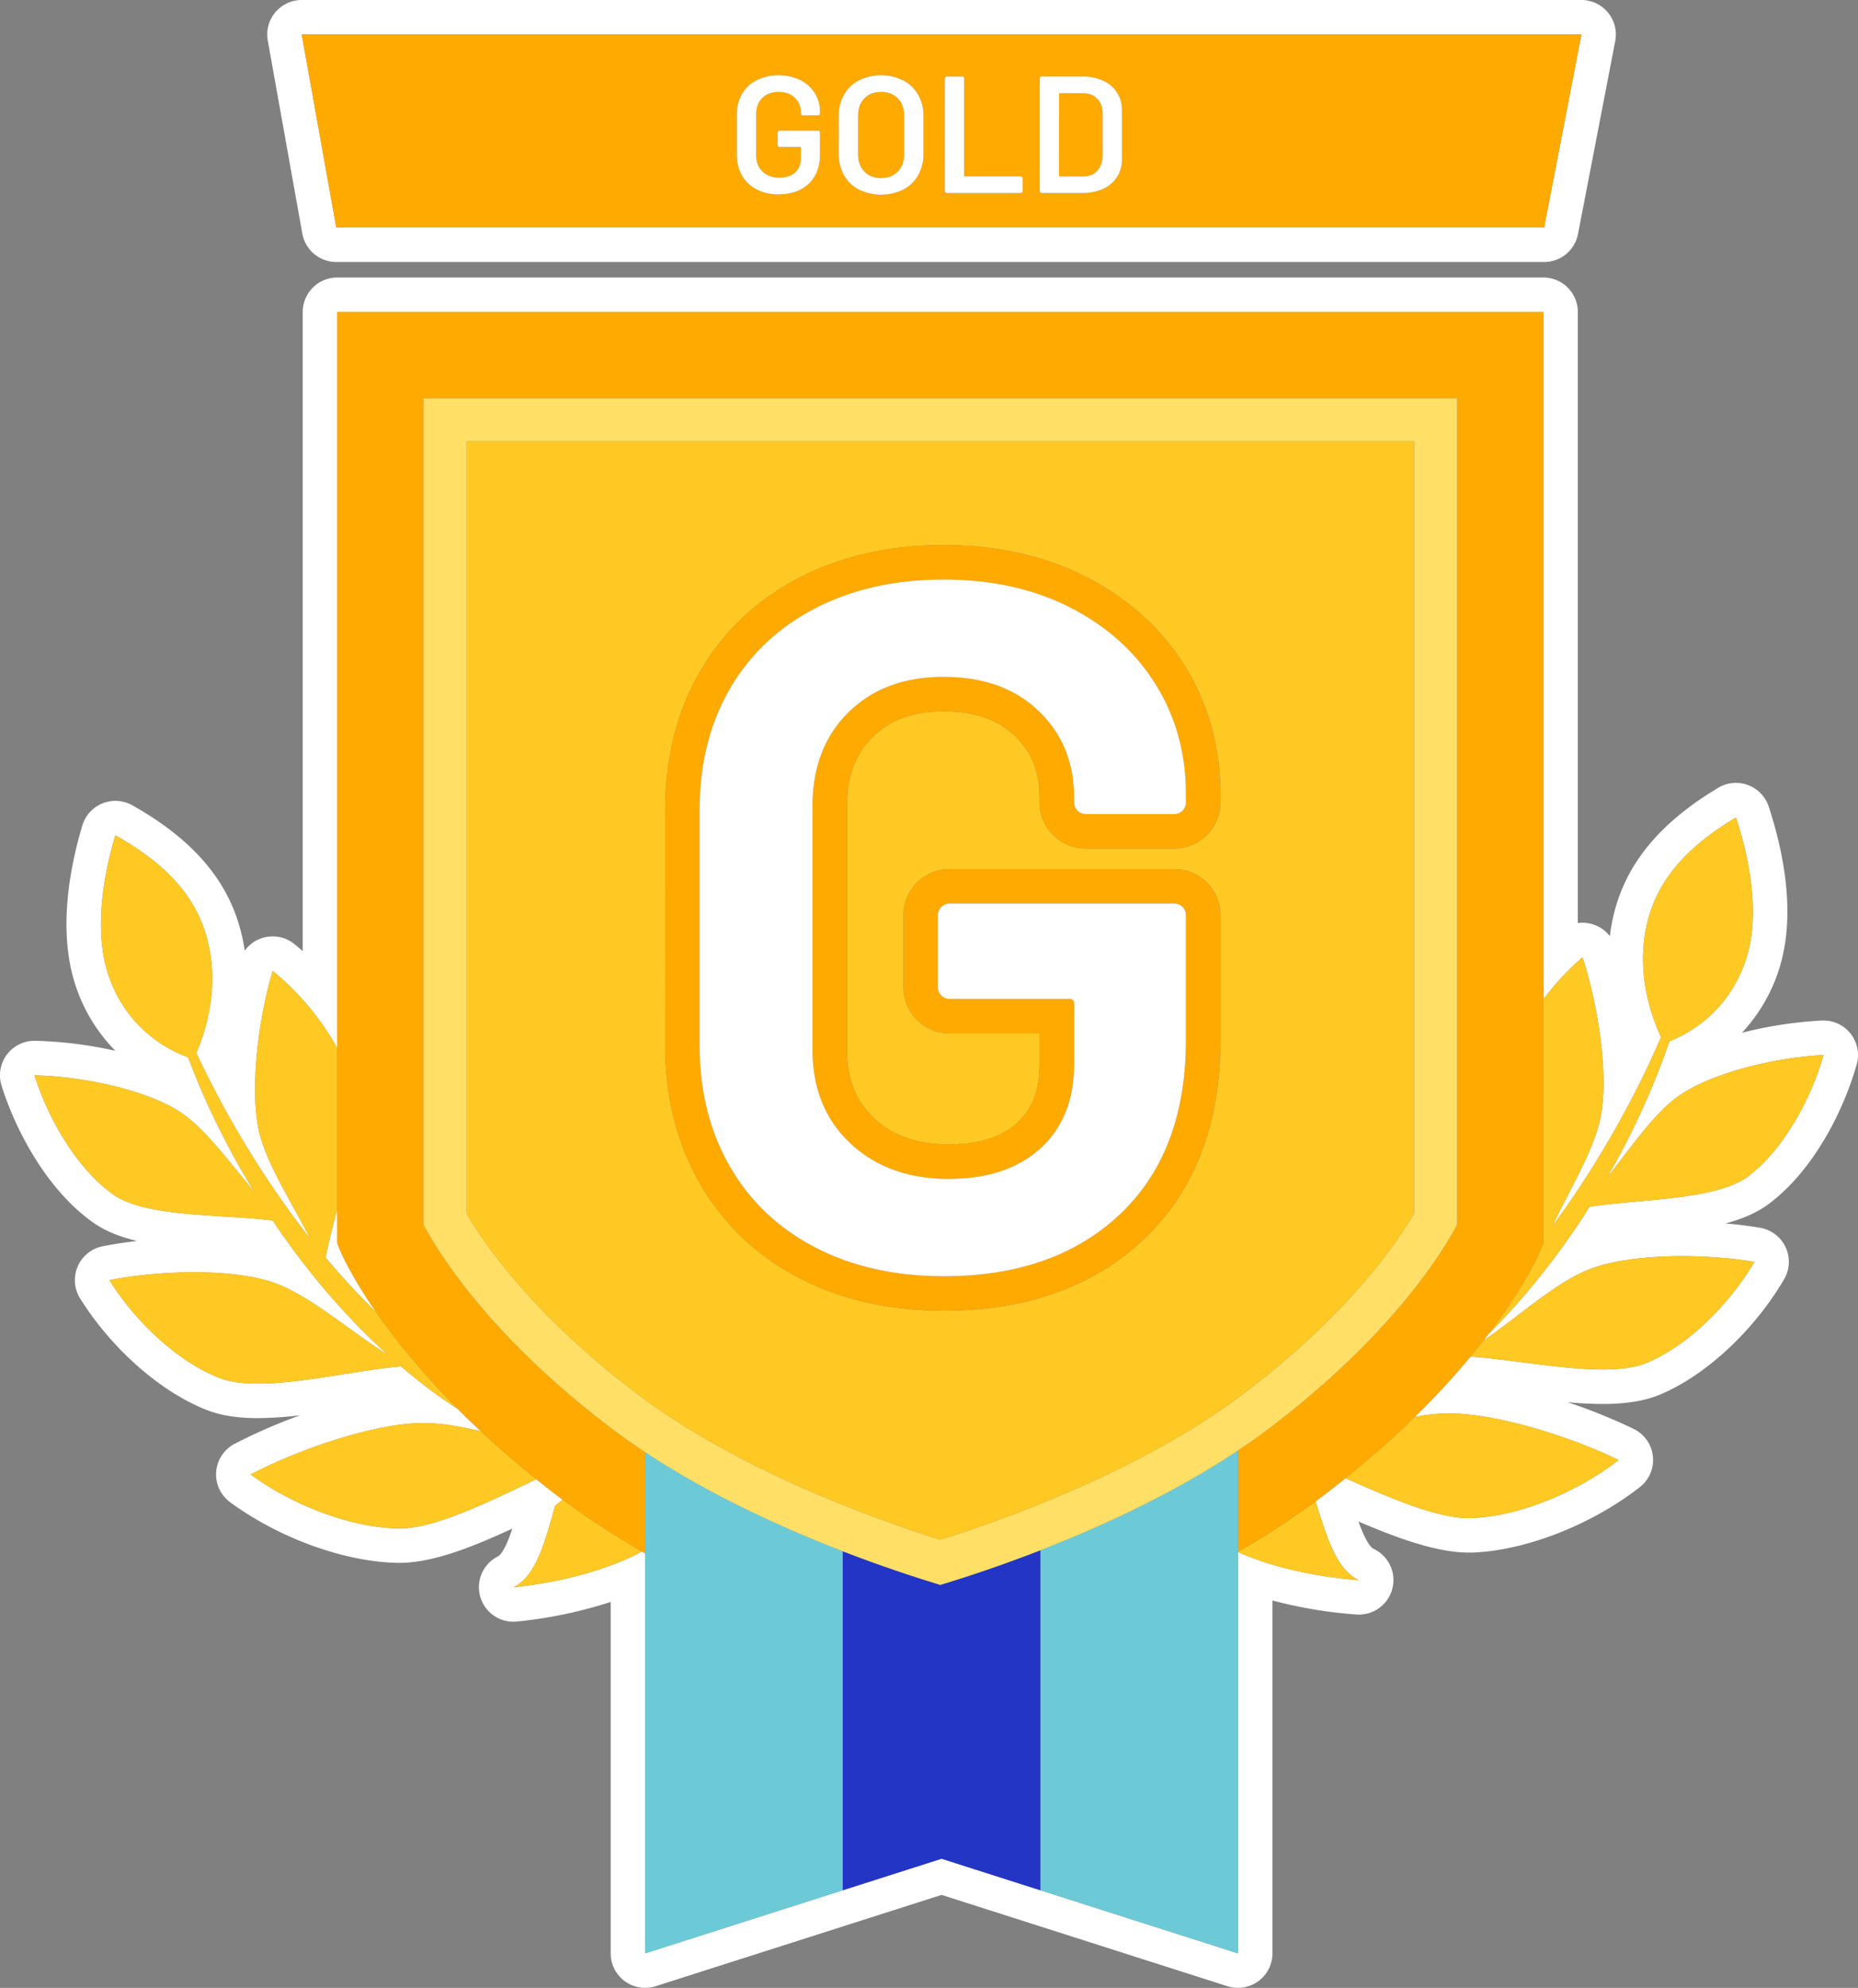 <svg id="Layer_1" data-name="Layer 1" xmlns="http://www.w3.org/2000/svg" viewBox="0 0 1869.95 2000"><rect x="0" y="0" width="1869.95" height="2000" fill="#808080" stroke="none"/><defs><style>.cls-1{fill:#fff;}.cls-2{fill:#ffc923;}.cls-3{fill:#fa0;}.cls-4{fill:#6ccad7;}.cls-5{fill:#2335c5;}.cls-6{fill:#ffdf65;}</style></defs><path class="cls-1" d="M443.81,1320.38c-25.1-36.13-35.11-59.34-36-61.45l-3.39-8.07v-34.65c-4.41,17.23-8.7,34-11.7,49A728.67,728.67,0,0,0,443.81,1320.38Z" transform="translate(-65.03 0)"/><path class="cls-1" d="M1933.67,1070.86a34.71,34.71,0,0,0-33.41-44.13l-1.56,0a412.39,412.39,0,0,0-80.51,12.32,167.88,167.88,0,0,0,37.47-64.42c17.47-55,3.92-119.06-10.52-163.07a34.72,34.72,0,0,0-50.8-19c-54.11,32.35-87.41,70.11-101.81,115.43a181.44,181.44,0,0,0-7.28,33.92,34.75,34.75,0,0,0-27.52-13.56,34,34,0,0,0-4.73.33V313.9a34.71,34.71,0,0,0-34.71-34.71H404.42A34.72,34.72,0,0,0,369.7,313.9v643q-4.2-3.69-8.49-7.14a34.71,34.71,0,0,0-49.87,6.66,182.59,182.59,0,0,0-8.22-33.7c-15.67-44.91-50-81.72-105-112.55a34.72,34.72,0,0,0-50.25,20.38c-13.21,44.39-25,108.75-6,163.28a168,168,0,0,0,39.27,63.37,412.5,412.5,0,0,0-80.83-10.07h-.59a34.71,34.71,0,0,0-33.14,45.05c14.08,45.13,45.77,105.09,92.48,138,12.2,8.61,27.22,14.36,43.88,18.35-12.16,1.39-23.9,3.2-34.67,5.36a34.72,34.72,0,0,0-22.64,52.38c31.86,51.19,82.63,95.55,129.35,113,13.48,5,29.65,7.47,49.44,7.47a374.06,374.06,0,0,0,42.7-2.84,552,552,0,0,0-66,28.73,34.72,34.72,0,0,0-4.46,58.73c49.4,36.33,115.79,60.29,169.12,61h1.49c33.26,0,73.1-15.86,113.36-34.43-.24.74-.48,1.47-.73,2.21-7.23,21.58-12.55,25.13-13.54,25.63a34.71,34.71,0,0,0,19,65.63,452.11,452.11,0,0,0,94.27-19.7v353.53a34.7,34.7,0,0,0,45.27,33.07l198.87-63.49,88.88-28.38,88.88,28.38,198.86,63.49a34.7,34.7,0,0,0,45.27-33.07v-355a456.5,456.5,0,0,0,84.51,14.09c.86.06,1.72.09,2.57.09a34.72,34.72,0,0,0,14.54-66.23c-1-.46-6.41-3.86-14.25-25.24-.26-.73-.52-1.45-.79-2.18,38.27,16.39,78.35,31.29,111.21,31.29,1.54,0,3,0,4.55-.09,53.3-2.24,119-28,167.37-65.74a34.71,34.71,0,0,0-6.1-58.57,558.05,558.05,0,0,0-66.47-26.87c12,1.06,23.84,1.73,35.16,1.73,23.18,0,41.66-2.92,56.51-8.93,46.23-18.76,95.74-64.52,126.16-116.57a34.72,34.72,0,0,0-24.08-51.73c-10.83-1.87-22.6-3.34-34.8-4.4,16.54-4.45,31.4-10.62,43.35-19.57C1890.85,1177.18,1920.86,1116.36,1933.67,1070.86Zm-269,143.28c-2.15,3.4-4.23,6.84-6.39,10.22-27.79,42.49-59.52,82.3-95.47,118.11-1.62,2.12-3.29,4.28-5,6.46,33.65-22.79,71.46-57.6,105.2-71.28,42.79-17.34,119.37-16.4,167.67-8.08-24.31,41.61-66.44,84.55-109.23,101.91-39.57,16-120.44-2.63-176.44-6.66a801.13,801.13,0,0,1-56.18,60.76,191.89,191.89,0,0,1,27.74-3.49c50.33-2.12,129.87,23.57,177.48,46.83-26.86,20.92-62.7,39.7-98.84,50.07a210.3,210.3,0,0,1-48.64,8.37c-32.89,1.37-81.56-19.86-127.43-40.15-7.71,6.2-15.63,12.44-23.91,18.71-2,1.52-4,3-6.07,4.5,3.4,11.75,7.23,23.43,11.3,34.54a166.19,166.19,0,0,0,6.78,16.18,96.32,96.32,0,0,0,5.3,9.53,62.54,62.54,0,0,0,8.88,11.14c.83.82,1.69,1.6,2.58,2.35a38.76,38.76,0,0,0,8.74,5.61c-41.65-3.06-86.69-12.51-121.77-28.34v403.85l-198.87-63.49L1012.64,1870l-99.44,31.75-198.87,63.49V1562.83l-3.37-1.95c-1.11.63-2.22,1.32-3.32,1.89q-6.61,3.42-13.74,6.52c-4.74,2.06-9.64,4-14.66,5.88a358.86,358.86,0,0,1-39.54,11.9c-2.73.66-5.48,1.29-8.23,1.9a440,440,0,0,1-49.63,7.94c7.3-3.62,13.08-9.61,17.73-16.6a97.63,97.63,0,0,0,8.42-16c1.86-4.42,3.46-8.86,4.87-13.06,3.9-11.64,7.55-23.87,10.7-36.17,2.58-2.15,5.17-4.24,7.76-6.3-1.27-.94-2.55-1.87-3.81-2.82-7.85-5.94-15.35-11.85-22.69-17.73-48.69,23.1-102.6,50-138.51,49.5-31.48-.44-66.25-10.09-97.64-24.42q-4.71-2.14-9.31-4.43c-6.12-3-12.09-6.26-17.84-9.61a271.61,271.61,0,0,1-24.26-15.84c46.94-24.58,125.74-52.47,176.11-51.76,16.94.23,36,3.75,55.67,8.37q-12.18-11.38-23.12-22.38c-11-7.15-21.71-14.59-32.06-22.48-8.61-6.58-17-13.45-25.18-20.46-56,4.69-140.23,27.48-181.53,12.07-16.22-6.06-32.45-15.72-47.74-27.58q-3.82-3-7.56-6.11a274,274,0,0,1-21.49-20.15c-4.54-4.72-8.91-9.59-13.07-14.55a267.58,267.58,0,0,1-22.16-30.43c48.05-9.66,124.57-12.74,167.83,3.4,26.81,10,56.51,33,84.64,53,9.38,6.67,18.58,13,27.44,18.4q-15.42-13.9-29.91-28.76a722.37,722.37,0,0,1-54.38-62.59q-6.36-8.2-12.49-16.57t-12.06-16.91c-2.26-3.31-4.43-6.69-6.68-10-4.79-.6-9.81-1.12-15-1.58-3.45-.31-7-.59-10.57-.85s-7.24-.52-10.92-.76c-46.07-3-98.41-4.86-123.95-22.89-17.64-12.44-34-31.13-47.61-52.35-3.41-5.31-6.66-10.78-9.73-16.35a282.62,282.62,0,0,1-22-51.29c45,.77,114.15,14,149.43,38.86,13.73,9.7,27.4,24.62,40.85,40.69,1.5,1.79,3,3.58,4.48,5.39,8.94,10.85,17.77,22,26.46,32.24-10.87-17.65-21.19-35.68-30.61-54.29a751.49,751.49,0,0,1-36-81A133.39,133.39,0,0,1,206,1032.9q-2.55-2.55-5-5.27a132.78,132.78,0,0,1-23.6-37.91q-1.47-3.6-2.78-7.33-1.37-3.93-2.48-8c-11.17-40.64-3.86-90.91,8.94-134,25.56,14.33,48.31,31,65.34,51.69,1.7,2.07,3.35,4.18,4.93,6.34a134.63,134.63,0,0,1,18.93,35.67,155.91,155.91,0,0,1,7.94,62.22q-.55,8-1.83,15.92a199.93,199.93,0,0,1-13.8,47.07A980.8,980.8,0,0,0,320.87,1166q19.32,30.68,40.68,59.71,7.62,10.32,15.56,20.36c-17.14-34.26-42.73-73-50.88-105.8-10.84-43.63-.48-117.7,13.21-163.44,24.64,19.82,48.8,48,65,77.82V313.9H1618.29v691.59h0a265.42,265.42,0,0,1,39.43-42.36c9.35,28.34,17.71,67.78,20.32,104.09q.39,5.44.6,10.79c.7,17.77-.15,34.41-3.16,48.13-7.22,33-31.73,72.45-47.9,107.18q7.64-10.27,15-20.79,27.36-39.45,51-81.8,5.91-10.57,11.57-21.32,17-32.23,31.61-65.9a207.51,207.51,0,0,1-9.06-23.06,184.31,184.31,0,0,1-8.91-47.4q-.39-7.93,0-15.82c.13-2.63.31-5.25.56-7.86a149.25,149.25,0,0,1,6.27-30.81c11.76-37,38.4-64.44,71.83-86.84q3.58-2.4,7.26-4.73t7.46-4.58c14.93,45.52,23.84,99.44,10.42,141.72a138.92,138.92,0,0,1-8.8,21.4q-1.72,3.36-3.61,6.57a129.51,129.51,0,0,1-33.59,37.82,136.12,136.12,0,0,1-31.41,17.72,750.7,750.7,0,0,1-33.69,82c-8.9,18.87-18.71,37.18-29.09,55.13,1.4-1.75,2.81-3.52,4.21-5.31,21.1-26.88,42.94-58.2,65.37-75,21.61-16.17,56.56-28.13,90.72-35.33a396.46,396.46,0,0,1,39.7-6.31c6.25-.66,12.25-1.11,17.87-1.37a269.47,269.47,0,0,1-8.82,26c-3.45,8.71-7.39,17.4-11.75,25.88a263.24,263.24,0,0,1-19.55,32.28q-2.69,3.78-5.49,7.39c-9.33,12-19.55,22.51-30.36,30.59C1792.26,1207.57,1715.59,1206.27,1664.64,1214.14Z" transform="translate(-65.03 0)"/><path class="cls-1" d="M369.3,235a34.72,34.72,0,0,0,34.17,28.6H1619.08a34.71,34.71,0,0,0,34.09-28.13L1690.66,41.3A34.73,34.73,0,0,0,1656.57,0H368.7a34.72,34.72,0,0,0-34.17,40.83Zm-.6-200.28H1656.57l-37.49,194.17H403.47L368.7,34.72Z" transform="translate(-65.03 0)"/><path class="cls-2" d="M493.37,1431.63c-50.37-.71-129.17,27.18-176.11,51.76a271.61,271.61,0,0,0,24.26,15.84c5.75,3.35,11.72,6.57,17.84,9.61q4.61,2.28,9.31,4.43c31.39,14.33,66.16,24,97.64,24.42,35.91.5,89.82-26.4,138.51-49.5-20.49-16.43-39-32.56-55.78-48.19C529.41,1435.38,510.31,1431.86,493.37,1431.63Z" transform="translate(-65.03 0)"/><path class="cls-2" d="M631.32,1508.74c-2.59,2.06-5.18,4.15-7.76,6.3-3.15,12.3-6.8,24.53-10.7,36.17-1.41,4.2-3,8.64-4.87,13.06a97.63,97.63,0,0,1-8.42,16c-4.65,7-10.43,13-17.73,16.6a440,440,0,0,0,49.63-7.94c2.75-.61,5.5-1.24,8.23-1.9a358.86,358.86,0,0,0,39.54-11.9c5-1.86,9.92-3.82,14.66-5.88s9.33-4.24,13.74-6.52c1.1-.57,2.21-1.26,3.32-1.89A814.09,814.09,0,0,1,631.32,1508.74Z" transform="translate(-65.03 0)"/><path class="cls-2" d="M443.81,1320.38a728.67,728.67,0,0,1-51.09-55.12c3-15,7.29-31.82,11.7-49v-161.6c-16.18-29.86-40.34-58-65-77.82-13.69,45.74-24.05,119.81-13.21,163.44,8.15,32.78,33.74,71.54,50.88,105.8q-7.94-10-15.56-20.36-21.33-29-40.68-59.71a980.8,980.8,0,0,1-58.22-106.62,199.93,199.93,0,0,0,13.8-47.07q1.28-7.95,1.83-15.92a155.91,155.91,0,0,0-7.94-62.22,134.63,134.63,0,0,0-18.93-35.67c-1.58-2.16-3.23-4.27-4.93-6.34-17-20.7-39.78-37.36-65.34-51.69-12.8,43.05-20.11,93.32-8.94,134q1.11,4.07,2.48,8,1.31,3.74,2.78,7.33a132.78,132.78,0,0,0,23.6,37.91q2.41,2.71,5,5.27a133.39,133.39,0,0,0,48.36,30.8,751.49,751.49,0,0,0,36,81c9.42,18.61,19.74,36.64,30.61,54.29-8.69-10.24-17.52-21.39-26.46-32.24-1.49-1.81-3-3.6-4.48-5.39-13.45-16.07-27.12-31-40.85-40.69-35.28-24.89-104.41-38.09-149.43-38.86a282.62,282.62,0,0,0,22,51.29c3.07,5.57,6.32,11,9.73,16.35,13.66,21.22,30,39.91,47.61,52.35,25.54,18,77.88,19.87,123.95,22.89,3.68.24,7.33.49,10.92.76s7.12.54,10.57.85c5.19.46,10.21,1,15,1.58,2.25,3.34,4.42,6.72,6.68,10q5.93,8.53,12.06,16.91t12.49,16.57A722.37,722.37,0,0,0,425.13,1334q14.49,14.84,29.91,28.76c-8.86-5.4-18.06-11.73-27.44-18.4-28.13-20-57.83-43-84.64-53-43.26-16.14-119.78-13.06-167.83-3.4a267.58,267.58,0,0,0,22.16,30.43c4.16,5,8.53,9.83,13.07,14.55a274,274,0,0,0,21.49,20.15q3.74,3.14,7.56,6.11c15.29,11.86,31.52,21.52,47.74,27.58,41.3,15.41,125.56-7.38,181.53-12.07,8.22,7,16.57,13.88,25.18,20.46,10.35,7.89,21.1,15.33,32.06,22.48C488.86,1380.41,462.24,1346.9,443.81,1320.38Z" transform="translate(-65.03 0)"/><path class="cls-2" d="M1545,1364.82c56,4,136.87,22.69,176.44,6.66,42.79-17.36,84.92-60.3,109.23-101.91-48.3-8.32-124.88-9.26-167.67,8.08-33.74,13.68-71.55,48.49-105.2,71.28C1553.76,1354.07,1549.51,1359.36,1545,1364.82Z" transform="translate(-65.03 0)"/><path class="cls-2" d="M1310.94,1561.43c35.08,15.83,80.12,25.28,121.77,28.34a38.76,38.76,0,0,1-8.74-5.61c-.89-.75-1.75-1.53-2.58-2.35a62.54,62.54,0,0,1-8.88-11.14,96.32,96.32,0,0,1-5.3-9.53,166.19,166.19,0,0,1-6.78-16.18c-4.07-11.11-7.9-22.79-11.3-34.54a822.15,822.15,0,0,1-78.19,50.93Z" transform="translate(-65.03 0)"/><path class="cls-2" d="M1854.65,1153q2.8-3.62,5.49-7.39a263.24,263.24,0,0,0,19.55-32.28c4.36-8.48,8.3-17.17,11.75-25.88a269.47,269.47,0,0,0,8.82-26c-5.62.26-11.62.71-17.87,1.37a396.46,396.46,0,0,0-39.7,6.31c-34.16,7.2-69.11,19.16-90.72,35.33-22.43,16.79-44.27,48.11-65.37,75-1.4,1.79-2.81,3.56-4.21,5.31,10.38-18,20.19-36.26,29.09-55.13a750.7,750.7,0,0,0,33.69-82,136.12,136.12,0,0,0,31.41-17.72,129.51,129.51,0,0,0,33.59-37.82q1.89-3.21,3.61-6.57a138.92,138.92,0,0,0,8.8-21.4c13.42-42.28,4.51-96.2-10.42-141.72q-3.78,2.25-7.46,4.58t-7.26,4.73c-33.43,22.4-60.07,49.85-71.83,86.84a149.25,149.25,0,0,0-6.27,30.81c-.25,2.61-.43,5.23-.56,7.86q-.36,7.88,0,15.82a184.31,184.31,0,0,0,8.91,47.4,207.51,207.51,0,0,0,9.06,23.06q-14.61,33.65-31.61,65.9-5.67,10.74-11.57,21.32-23.62,42.3-51,81.8-7.33,10.53-15,20.79c16.17-34.73,40.68-74.18,47.9-107.18,3-13.72,3.86-30.36,3.16-48.13q-.21-5.34-.6-10.79c-2.61-36.31-11-75.75-20.32-104.09a265.42,265.42,0,0,0-39.43,42.36v245.37l-3.39,8.07c-1.06,2.52-15.11,35-52.12,83.54,36-35.81,67.68-75.62,95.47-118.11,2.16-3.38,4.24-6.82,6.39-10.22,50.95-7.87,127.62-6.57,159.65-30.55C1835.1,1175.51,1845.32,1165,1854.65,1153Z" transform="translate(-65.03 0)"/><path class="cls-2" d="M1419.11,1487.21c45.87,20.29,94.54,41.52,127.43,40.15a210.3,210.3,0,0,0,48.64-8.37c36.14-10.37,72-29.15,98.84-50.07-47.61-23.26-127.15-49-177.48-46.83a191.89,191.89,0,0,0-27.74,3.49C1468.63,1445.32,1445.46,1466,1419.11,1487.21Z" transform="translate(-65.03 0)"/><path class="cls-3" d="M1618.29,1250.86V1005.49h0V313.9H404.42v937l3.39,8.07c.89,2.11,10.9,25.32,36,61.45,18.43,26.52,45.05,60,82.11,97.24q10.94,11,23.12,22.38c16.74,15.63,35.29,31.76,55.78,48.19,7.34,5.88,14.84,11.79,22.69,17.73,1.26.95,2.54,1.88,3.81,2.82A814.09,814.09,0,0,0,711,1560.88l3.37,1.95V1461.05c-11.76-7.78-23.28-15.87-34.4-24.3C554.87,1342,504.1,1256.65,491.21,1232.11V400.7H1531.5v831.43c-12.73,24.24-63.45,109.69-188.72,204.62q-15.48,11.73-31.84,22.62v102a822.15,822.15,0,0,0,78.19-50.93c2-1.5,4.07-3,6.07-4.5,8.28-6.27,16.2-12.51,23.91-18.71,26.35-21.19,49.52-41.89,69.69-61.63a801.13,801.13,0,0,0,56.18-60.76c4.53-5.46,8.78-10.75,12.8-15.89,1.71-2.18,3.38-4.34,5-6.46,37-48.55,51.06-81,52.12-83.54Z" transform="translate(-65.03 0)"/><path class="cls-4" d="M1310.94,1459.37c-64.52,43.08-137.28,76.42-198.87,100.35v342.07l198.87,63.49V1459.37Z" transform="translate(-65.03 0)"/><path class="cls-4" d="M913.2,1560.72c-61.31-23.69-134.08-56.82-198.87-99.67v504.23l198.87-63.49Z" transform="translate(-65.03 0)"/><path class="cls-5" d="M1112.07,1559.72c-40.11,15.58-75.49,27.19-100.71,34.85-24.68-7.5-59.1-18.77-98.16-33.85v341.07l99.44-31.75,99.43,31.75Z" transform="translate(-65.03 0)"/><path class="cls-6" d="M913.2,1560.72c39.06,15.08,73.48,26.35,98.16,33.85,25.22-7.66,60.6-19.27,100.71-34.85,61.59-23.93,134.35-57.27,198.87-100.35q16.32-10.89,31.84-22.62c125.27-94.93,176-180.38,188.72-204.62V400.7H491.21v831.41c12.89,24.54,63.66,109.87,188.72,204.64,11.12,8.43,22.64,16.52,34.4,24.3C779.12,1503.9,851.89,1537,913.2,1560.72ZM534.61,1220.9V444.09H1488.1v776.84c-17.43,30-66.07,101.32-171.53,181.24-101.09,76.6-239.07,126.1-305.21,147-66.14-20.87-204.13-70.37-305.22-147C600.74,1322.29,552.06,1250.94,534.61,1220.9Z" transform="translate(-65.03 0)"/><path class="cls-2" d="M706.14,1402.16c101.09,76.61,239.08,126.11,305.22,147,66.14-20.87,204.12-70.37,305.21-147,105.46-79.92,154.1-151.23,171.53-181.24V444.09H534.61V1220.9C552.06,1250.94,600.74,1322.29,706.14,1402.16Zm28.3-587.08c0-52.31,11.78-99.17,35-139.28,23.5-40.55,57.22-72.4,100.22-94.67,42-21.74,90.87-32.76,145.17-32.76,53.62,0,101.93,10.84,143.59,32.22,42.41,21.78,75.82,52,99.31,89.92,23.6,38.09,35.56,81.45,35.56,128.91v7.83a46.4,46.4,0,0,1-46.46,46.46h-89.08a46.4,46.4,0,0,1-46.46-46.46v-4.89c0-26-8-45.68-25-62.08-17.27-16.54-40.63-24.59-71.41-24.59-30.59,0-54,8.41-71.55,25.73s-25.88,40-25.88,69.75v244.72c0,29.39,8.89,52,27.18,69.11,18.95,17.74,43.53,26.36,75.15,26.36,30.46,0,53.06-7.11,69.09-21.75,15.12-13.8,22.47-33.12,22.47-59V1039.7h-90.58a46.42,46.42,0,0,1-46.47-46.46V920.8a46.42,46.42,0,0,1,46.47-46.46h226.12a46.4,46.4,0,0,1,46.46,46.46v125.3c0,84.61-25.87,152-76.9,200.41-50.5,47.89-118.32,72.17-201.56,72.17-54.33,0-103.16-11-145.16-32.75-43.05-22.27-76.8-54.33-100.3-95.3-23.19-40.38-34.95-87-34.95-138.66Z" transform="translate(-65.03 0)"/><path class="cls-3" d="M1131.77,177.47h23.42q8.88,0,14.14-5.61t5.44-15V114.55q0-9.52-5.35-15.14T1155,93.8h-23.26a.74.74,0,0,0-.84.84v82A.74.74,0,0,0,1131.77,177.47Z" transform="translate(-65.03 0)"/><path class="cls-3" d="M951.73,179.14q10.53,0,16.9-6.53T975,155.38v-39q0-10.87-6.35-17.4t-16.9-6.52Q941.35,92.47,935,99t-6.36,17.4v39q0,10.71,6.36,17.23T951.73,179.14Z" transform="translate(-65.03 0)"/><path class="cls-3" d="M403.47,228.89H1619.08l37.49-194.17H368.7l34.77,194.17ZM1111.52,79.08a1.89,1.89,0,0,1,.59-1.42,1.93,1.93,0,0,1,1.42-.59h40.83a49.27,49.27,0,0,1,20.91,4.19,31.92,31.92,0,0,1,14,12,33.17,33.17,0,0,1,4.94,18.15V159.9a33.13,33.13,0,0,1-4.94,18.15,32,32,0,0,1-14,12,49.27,49.27,0,0,1-20.91,4.18h-40.83a2,2,0,0,1-2-2Zm-95.54,0a1.92,1.92,0,0,1,.58-1.42,2,2,0,0,1,1.43-.59h15.39a2,2,0,0,1,2,2v97.55a.74.74,0,0,0,.83.84h56.06a1.94,1.94,0,0,1,1.42.58,2,2,0,0,1,.59,1.43v12.71a2,2,0,0,1-2,2H1018a2,2,0,0,1-2-2ZM909.23,116.56a41.92,41.92,0,0,1,5.35-21.33,36.83,36.83,0,0,1,15-14.39,51,51,0,0,1,44.5,0,36.83,36.83,0,0,1,15,14.39,41.92,41.92,0,0,1,5.36,21.33v38.15A42.77,42.77,0,0,1,989,176.3a36.7,36.7,0,0,1-15,14.47,51.28,51.28,0,0,1-44.59,0,36,36,0,0,1-15-14.47,43.24,43.24,0,0,1-5.27-21.59Zm-102.57-1.17a40.88,40.88,0,0,1,5.18-20.83,35.42,35.42,0,0,1,14.73-13.89,51.66,51.66,0,0,1,43.92-.08A36.28,36.28,0,0,1,885.13,93.8a35.14,35.14,0,0,1,5.19,18.91v1.34a1.93,1.93,0,0,1-.59,1.42,1.89,1.89,0,0,1-1.42.59H873.09a2,2,0,0,1-2-2v-.84A19.76,19.76,0,0,0,865,98.32q-6.11-5.85-16.32-5.85t-16.39,6.1q-6.19,6.12-6.19,16.15v41.83q0,10,6.52,16.15t16.9,6.11q10,0,15.81-5.28t5.78-14.47V148.69a.74.74,0,0,0-.84-.84H849.66a2,2,0,0,1-2-2V133.46a1.92,1.92,0,0,1,.58-1.42,2,2,0,0,1,1.43-.59h38.65a2,2,0,0,1,2,2v21.42q0,19.25-11.29,30t-30.38,10.71a47.39,47.39,0,0,1-22.08-4.94,35.29,35.29,0,0,1-14.73-14,41,41,0,0,1-5.18-20.75Z" transform="translate(-65.03 0)"/><path class="cls-3" d="M769.39,1190.63c23.5,41,57.25,73,100.3,95.3,42,21.73,90.83,32.75,145.16,32.75,83.24,0,151.06-24.28,201.56-72.17,51-48.37,76.9-115.8,76.9-200.41V920.8a46.4,46.4,0,0,0-46.46-46.46H1020.73a46.42,46.42,0,0,0-46.47,46.46v72.44a46.42,46.42,0,0,0,46.47,46.46h90.58v30.87c0,25.92-7.35,45.24-22.47,59-16,14.64-38.63,21.75-69.09,21.75-31.62,0-56.2-8.62-75.15-26.36-18.29-17.11-27.18-39.72-27.18-69.11V811.17c0-29.75,8.47-52.57,25.88-69.75s41-25.73,71.55-25.73c30.78,0,54.14,8,71.41,24.59,17.09,16.4,25,36.13,25,62.08v4.89a46.4,46.4,0,0,0,46.46,46.46h89.08a46.4,46.4,0,0,0,46.46-46.46v-7.83c0-47.46-12-90.82-35.56-128.91-23.49-37.89-56.9-68.14-99.31-89.92-41.66-21.38-90-32.22-143.59-32.22-54.3,0-103.14,11-145.17,32.76-43,22.27-76.72,54.12-100.22,94.67-23.24,40.11-35,87-35,139.28V1052C734.44,1103.59,746.2,1150.25,769.39,1190.63Zm-.24-375.55q0-69.49,30.35-121.87T885.64,612q55.8-28.86,129.21-28.87,72.44,0,127.75,28.38t85.65,77.34q30.33,49,30.35,110.61v7.83A11.71,11.71,0,0,1,1246.85,819h-89.08A11.69,11.69,0,0,1,1146,807.25v-4.89q0-52.86-35.74-87.13T1014.85,681q-59.72,0-95.93,35.73t-36.21,94.47v244.72q0,58.72,38.17,94.46t98.87,35.73q58.74,0,92.5-30.84t33.78-84.67v-60.69c0-3.26-1.64-4.89-4.9-4.89h-120.4A11.71,11.71,0,0,1,1009,993.24V920.8a11.71,11.71,0,0,1,11.75-11.75h226.12a11.71,11.71,0,0,1,11.75,11.75v125.3q0,112.58-66.08,175.22T1014.85,1284q-73.41,0-129.21-28.88t-86.14-81.74Q769.14,1120.5,769.15,1052Z" transform="translate(-65.03 0)"/><path class="cls-1" d="M799.5,1173.35q30.33,52.86,86.14,81.74T1014.85,1284q111.6,0,177.67-62.65t66.08-175.22V920.8a11.71,11.71,0,0,0-11.75-11.75H1020.73A11.71,11.71,0,0,0,1009,920.8v72.44a11.71,11.71,0,0,0,11.75,11.75h120.4c3.26,0,4.9,1.63,4.9,4.89v60.69q0,53.85-33.78,84.67t-92.5,30.84q-60.71,0-98.87-35.73t-38.17-94.46V811.17q0-58.74,36.21-94.47T1014.85,681q59.7,0,95.44,34.26T1146,802.36v4.89A11.69,11.69,0,0,0,1157.77,819h89.08a11.71,11.71,0,0,0,11.75-11.75v-7.83q0-61.67-30.35-110.61t-85.65-77.34q-55.32-28.38-127.75-28.38-73.41,0-129.21,28.87T799.5,693.21q-30.36,52.38-30.35,121.87V1052Q769.15,1120.51,799.5,1173.35Z" transform="translate(-65.03 0)"/><path class="cls-1" d="M826.57,190.6a47.39,47.39,0,0,0,22.08,4.94q19.08,0,30.38-10.71t11.29-30V133.46a2,2,0,0,0-2-2H849.66a2,2,0,0,0-1.43.59,1.92,1.92,0,0,0-.58,1.42v12.38a2,2,0,0,0,2,2h20.58a.74.74,0,0,1,.84.84v10.37q0,9.21-5.78,14.47t-15.81,5.28q-10.38,0-16.9-6.11t-6.52-16.15V114.72q0-10,6.19-16.15t16.39-6.1q10.22,0,16.32,5.85a19.76,19.76,0,0,1,6.11,14.89v.84a2,2,0,0,0,2,2h15.22a1.89,1.89,0,0,0,1.42-.59,1.93,1.93,0,0,0,.59-1.42v-1.34a35.14,35.14,0,0,0-5.19-18.91,36.28,36.28,0,0,0-14.64-13.21,51.66,51.66,0,0,0-43.92.08,35.42,35.42,0,0,0-14.73,13.89,40.88,40.88,0,0,0-5.18,20.83v40.49a41,41,0,0,0,5.18,20.75A35.29,35.29,0,0,0,826.57,190.6Z" transform="translate(-65.03 0)"/><path class="cls-1" d="M929.47,190.77a51.28,51.28,0,0,0,44.59,0,36.7,36.7,0,0,0,15-14.47,42.77,42.77,0,0,0,5.36-21.59V116.56A41.92,41.92,0,0,0,989,95.23a36.83,36.83,0,0,0-15-14.39,51,51,0,0,0-44.5,0,36.83,36.83,0,0,0-15,14.39,41.92,41.92,0,0,0-5.35,21.33v38.15a43.24,43.24,0,0,0,5.27,21.59A36,36,0,0,0,929.47,190.77Zm-.84-74.38q0-10.87,6.36-17.4t16.74-6.52q10.53,0,16.9,6.52t6.35,17.4v39q0,10.71-6.35,17.23t-16.9,6.53q-10.38,0-16.74-6.53t-6.36-17.23Z" transform="translate(-65.03 0)"/><path class="cls-1" d="M1018,194.2h74.29a2,2,0,0,0,2-2V179.48a2,2,0,0,0-.59-1.43,1.94,1.94,0,0,0-1.42-.58h-56.06a.74.74,0,0,1-.83-.84V79.08a2,2,0,0,0-2-2H1018a2,2,0,0,0-1.43.59,1.92,1.92,0,0,0-.58,1.42V192.19a2,2,0,0,0,2,2Z" transform="translate(-65.03 0)"/><path class="cls-1" d="M1113.53,194.2h40.83a49.27,49.27,0,0,0,20.91-4.18,32,32,0,0,0,14-12,33.13,33.13,0,0,0,4.94-18.15V111.37a33.17,33.17,0,0,0-4.94-18.15,31.92,31.92,0,0,0-14-12,49.27,49.27,0,0,0-20.91-4.19h-40.83a1.93,1.93,0,0,0-1.42.59,1.89,1.89,0,0,0-.59,1.42V192.19a2,2,0,0,0,2,2Zm17.4-99.56a.74.74,0,0,1,.84-.84H1155q9,0,14.39,5.61t5.35,15.14v42.34q-.16,9.36-5.44,15t-14.14,5.61h-23.42a.74.74,0,0,1-.84-.84Z" transform="translate(-65.03 0)"/></svg>